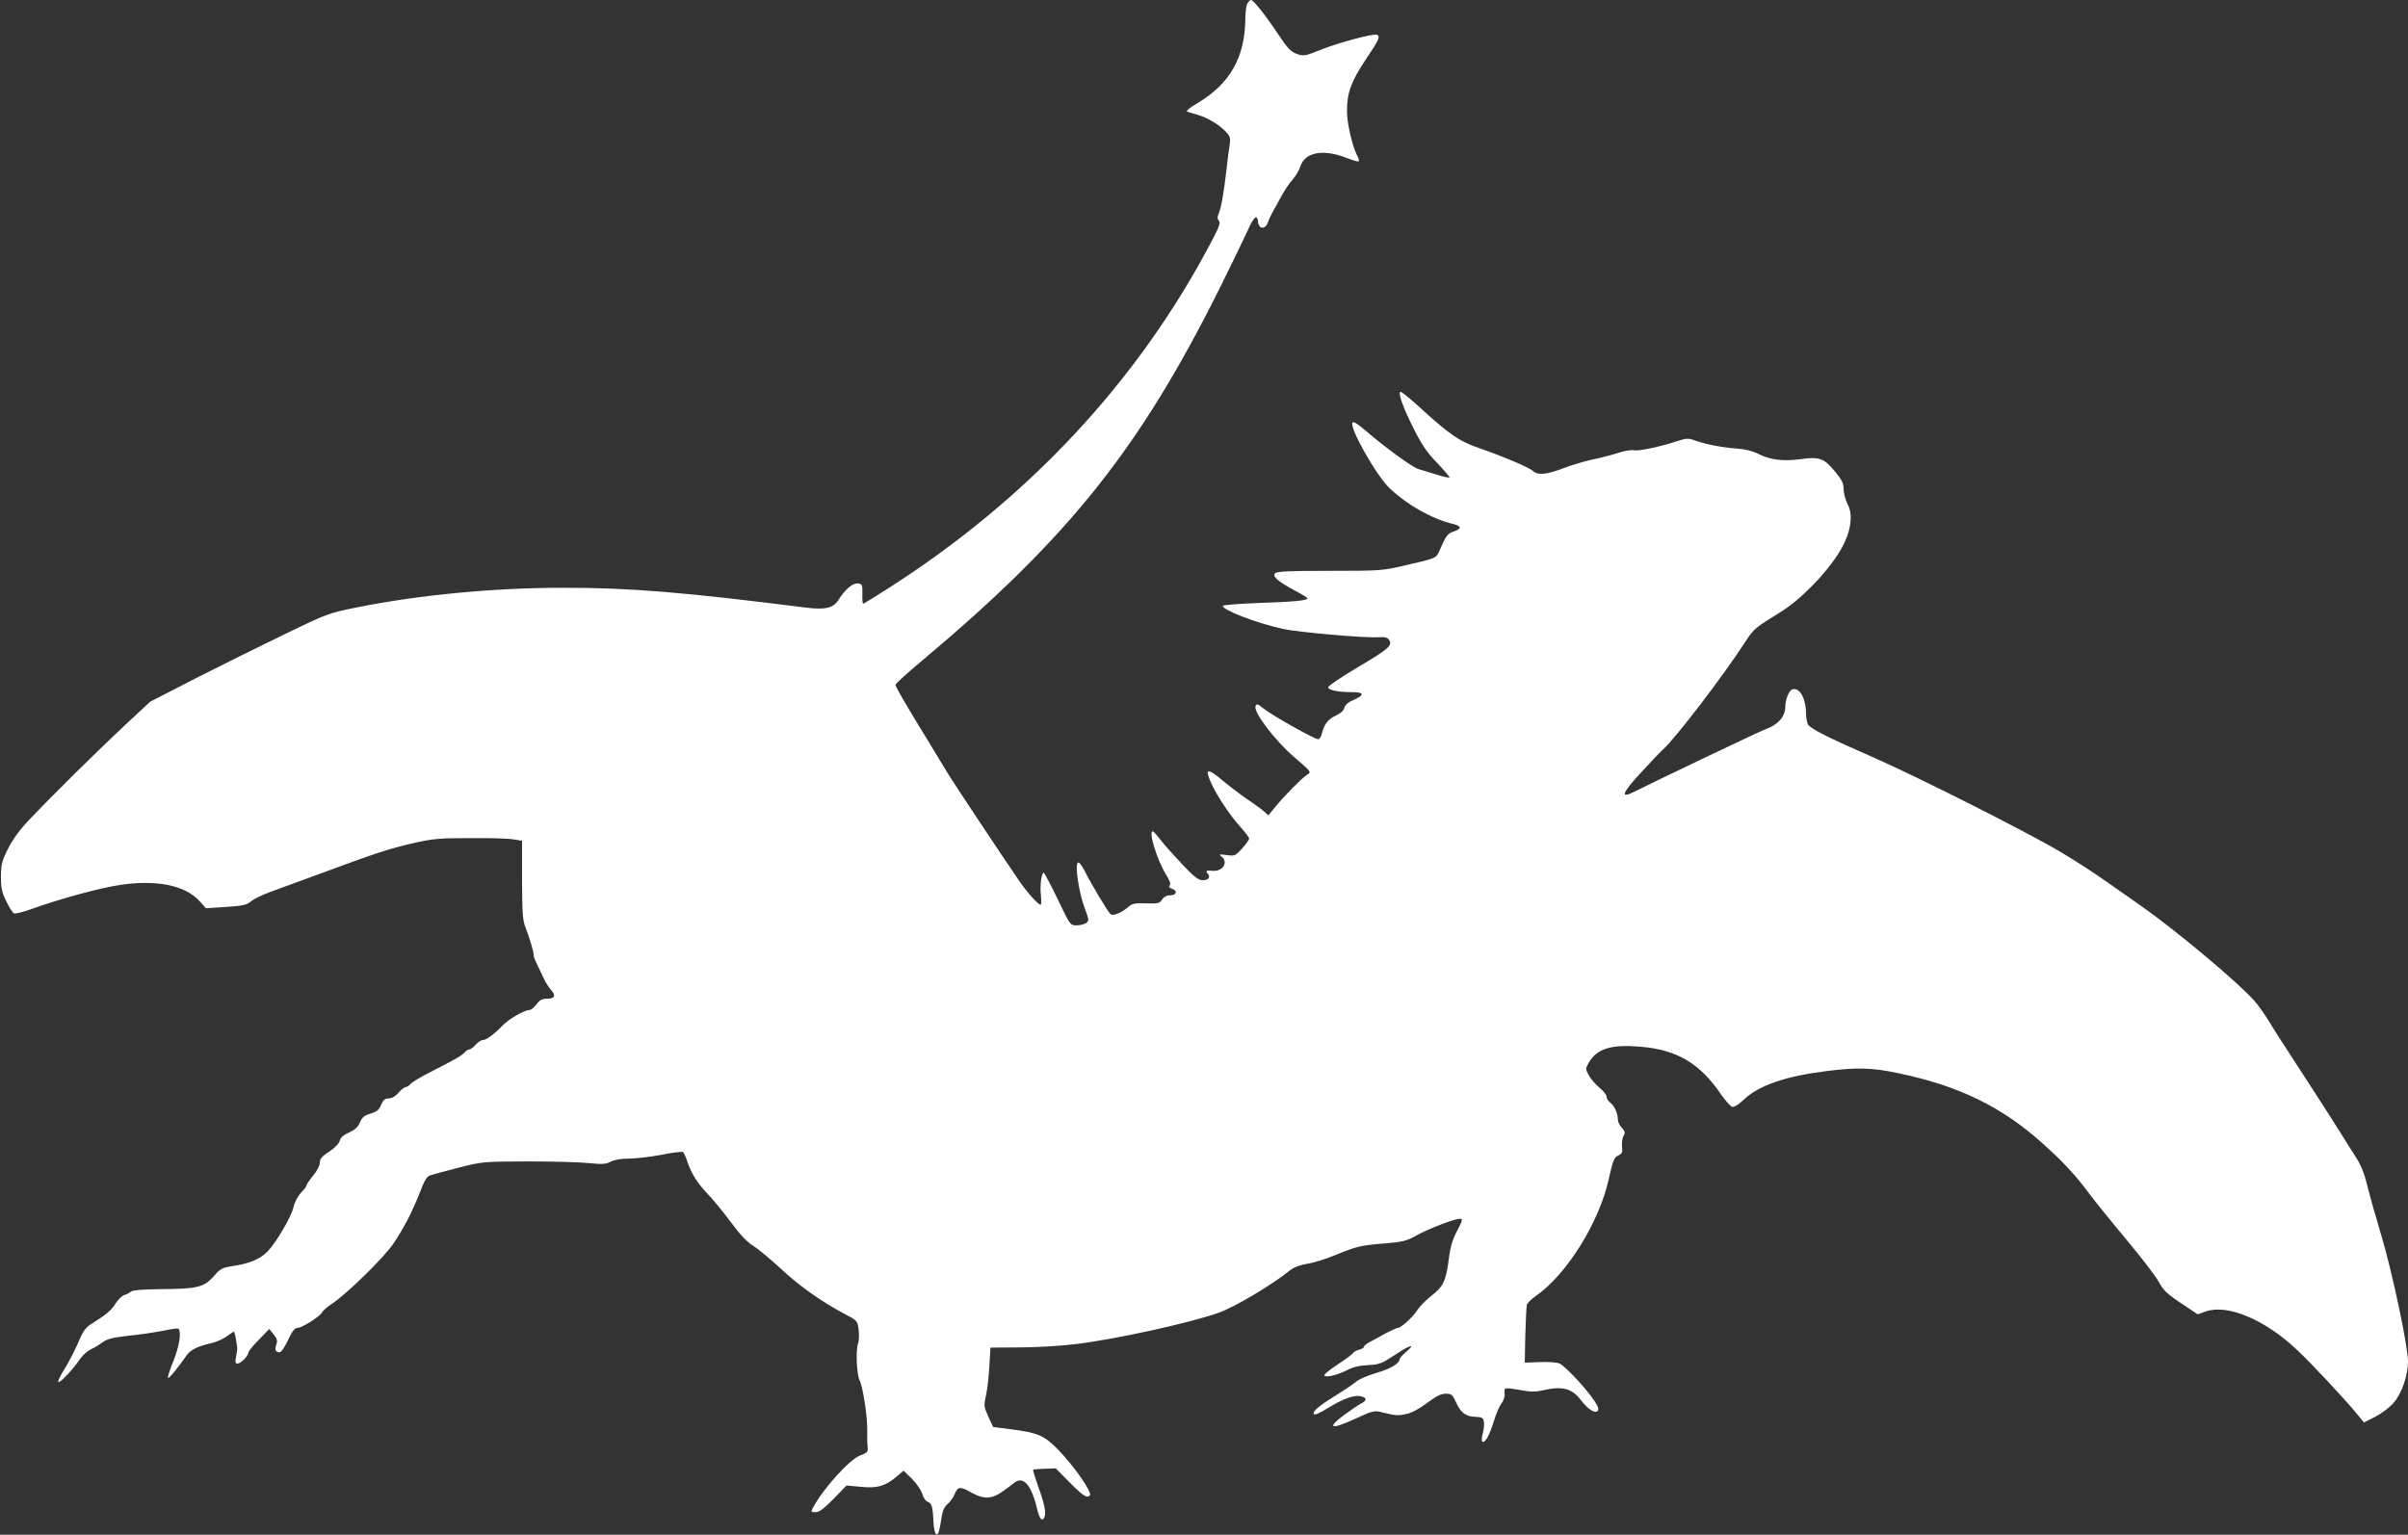 <?xml version="1.0" standalone="no"?>
<!DOCTYPE svg PUBLIC "-//W3C//DTD SVG 20010904//EN"
 "http://www.w3.org/TR/2001/REC-SVG-20010904/DTD/svg10.dtd">
<svg version="1.0" xmlns="http://www.w3.org/2000/svg"
 width="1280pt" height="816pt" viewBox="0 0 1280 816"
 preserveAspectRatio="xMidYMid meet">
<rect x="0" y="0" width="1280" height="816" fill="#333333" stroke="none"/>
<g transform="translate(0,816) scale(0.1,-0.1)"
fill="#ffffff" stroke="none">
<path d="M6630 8141 c-5 -11 -10 -44 -10 -73 -1 -211 -79 -351 -254 -456 -43
-25 -64 -43 -55 -46 7 -2 32 -10 54 -16 54 -16 114 -52 149 -88 25 -27 28 -35
22 -74 -4 -24 -11 -77 -15 -118 -15 -132 -30 -216 -42 -243 -9 -20 -9 -30 0
-40 9 -11 2 -33 -35 -103 -392 -750 -982 -1382 -1735 -1860 -64 -41 -118 -74
-121 -74 -3 0 -5 24 -4 53 1 48 -1 52 -23 55 -26 4 -70 -32 -102 -85 -29 -46
-69 -56 -171 -44 -658 83 -937 106 -1293 106 -368 0 -770 -38 -1101 -105 -145
-29 -156 -33 -379 -141 -126 -61 -340 -167 -474 -235 l-243 -125 -147 -137
c-149 -140 -370 -358 -497 -492 -46 -48 -86 -102 -110 -150 -34 -67 -38 -83
-39 -150 0 -63 5 -85 29 -133 15 -32 34 -61 41 -63 7 -3 46 6 87 21 152 55
371 115 477 130 193 29 343 -2 420 -84 l36 -40 107 7 c89 6 110 11 130 28 13
12 61 36 108 53 47 17 166 61 265 97 291 108 365 132 491 161 106 24 140 27
304 27 102 1 205 -2 230 -7 l45 -7 0 -208 c1 -175 3 -214 18 -252 21 -53 47
-140 44 -150 -1 -3 6 -23 16 -43 10 -20 25 -54 35 -74 9 -21 27 -50 40 -65 29
-32 22 -48 -22 -48 -24 0 -38 -7 -54 -30 -13 -16 -29 -30 -38 -30 -26 0 -108
-47 -141 -81 -45 -47 -88 -79 -107 -79 -9 0 -26 -11 -38 -25 -12 -14 -27 -25
-34 -25 -6 0 -17 -7 -25 -16 -13 -16 -55 -40 -193 -110 -45 -23 -87 -49 -95
-58 -7 -9 -19 -16 -25 -16 -6 0 -23 -13 -38 -30 -16 -19 -36 -30 -52 -30 -20
0 -29 -8 -40 -34 -11 -27 -23 -37 -57 -47 -33 -10 -45 -20 -56 -47 -10 -24
-26 -39 -57 -53 -30 -13 -46 -27 -50 -44 -4 -15 -26 -38 -56 -58 -39 -25 -50
-38 -50 -59 0 -15 -15 -44 -35 -68 -19 -23 -35 -46 -35 -52 0 -5 -13 -23 -29
-38 -17 -18 -34 -49 -41 -79 -12 -51 -89 -183 -137 -234 -37 -39 -93 -64 -178
-77 -65 -10 -73 -14 -110 -57 -51 -57 -86 -66 -281 -67 -88 -1 -146 -5 -155
-12 -8 -6 -24 -15 -37 -19 -12 -3 -34 -24 -48 -46 -23 -37 -46 -56 -134 -112
-26 -17 -42 -40 -65 -97 -18 -41 -50 -104 -73 -140 -23 -36 -37 -67 -31 -68
10 -4 78 68 117 126 13 18 38 40 55 48 18 8 46 25 63 38 25 18 56 25 144 35
62 6 145 19 183 27 39 8 72 12 75 10 17 -18 6 -90 -25 -169 -20 -48 -33 -90
-30 -93 5 -5 51 51 100 121 21 29 57 47 132 64 27 7 64 23 82 37 17 13 34 24
36 24 4 0 12 -38 18 -85 1 -5 -2 -27 -6 -47 -6 -30 -4 -38 7 -38 17 0 58 41
58 58 0 7 25 38 56 69 l55 57 24 -29 c18 -23 21 -35 14 -53 -10 -27 -4 -42 17
-42 9 0 28 28 45 65 23 49 36 65 51 65 24 0 123 63 131 84 3 7 27 28 53 45 80
54 272 242 323 316 56 81 106 179 146 283 18 50 34 76 49 82 11 4 80 23 151
41 129 33 131 33 370 34 132 0 278 -4 325 -9 72 -7 91 -6 117 8 20 10 56 16
97 16 36 0 113 9 171 20 58 12 110 18 115 15 4 -3 14 -22 21 -43 22 -68 51
-116 108 -177 32 -33 88 -102 126 -153 47 -64 84 -104 119 -126 29 -18 94 -73
146 -121 97 -91 220 -178 340 -241 67 -35 68 -36 74 -83 4 -27 2 -60 -3 -74
-13 -34 -7 -166 8 -195 17 -33 41 -185 41 -260 -1 -37 0 -80 2 -96 3 -25 -2
-30 -41 -45 -58 -23 -197 -178 -250 -278 -11 -21 -10 -23 14 -23 20 0 45 19
96 71 l69 71 74 -7 c89 -9 129 3 188 51 l41 35 44 -43 c24 -24 49 -60 55 -80
6 -21 19 -40 30 -43 21 -7 27 -28 30 -109 2 -34 8 -61 15 -63 11 -4 16 12 29
95 4 29 15 52 31 65 14 12 31 37 38 54 17 40 29 41 89 7 63 -35 104 -35 158 1
23 16 53 38 65 48 49 43 93 -2 124 -128 14 -59 26 -76 39 -55 13 21 4 71 -32
168 -16 46 -28 85 -26 87 2 3 30 5 62 6 l58 2 66 -67 c78 -79 99 -93 115 -77
15 15 -82 154 -168 243 -74 76 -108 91 -253 109 l-93 12 -26 56 c-23 52 -24
59 -12 111 7 30 15 100 18 155 l6 100 155 1 c85 0 220 8 300 18 208 25 601
111 757 166 84 29 290 152 379 225 21 17 52 29 93 36 35 5 101 26 149 46 112
46 135 52 264 62 93 8 115 13 163 40 63 36 206 91 235 91 17 0 15 -7 -14 -63
-25 -47 -37 -87 -45 -153 -15 -116 -29 -144 -93 -194 -29 -23 -62 -57 -73 -74
-23 -37 -87 -96 -104 -96 -6 0 -37 -14 -69 -31 -31 -18 -69 -38 -84 -46 -16
-8 -28 -19 -28 -24 0 -5 -11 -11 -25 -15 -14 -3 -29 -12 -33 -18 -4 -7 -40
-33 -79 -59 -40 -26 -73 -52 -73 -58 0 -16 66 -2 120 26 30 16 67 25 111 27
61 3 74 8 145 55 81 54 113 62 57 14 -18 -15 -33 -32 -33 -37 0 -23 -49 -52
-125 -74 -44 -13 -91 -33 -105 -45 -14 -12 -59 -43 -100 -68 -98 -61 -135 -91
-126 -105 4 -7 30 4 75 32 82 50 140 71 175 62 34 -8 33 -22 -2 -40 -15 -8
-56 -36 -91 -62 -90 -68 -66 -76 59 -19 95 44 104 46 143 37 76 -19 85 -20
132 -10 30 6 70 28 111 59 48 36 74 49 99 49 30 0 36 -5 53 -42 26 -59 52 -79
104 -81 39 -2 43 -5 46 -29 2 -15 -1 -43 -7 -62 -5 -20 -6 -38 -1 -41 14 -9
39 36 61 110 12 38 30 81 41 94 11 15 18 37 16 53 -3 32 -3 32 85 17 52 -10
79 -10 118 -1 104 24 155 11 203 -53 37 -47 73 -72 88 -57 8 8 4 23 -17 54
-44 67 -156 186 -186 199 -16 6 -62 9 -106 7 l-78 -3 3 145 c2 80 6 153 8 162
3 10 24 31 47 47 163 112 337 390 388 620 22 100 29 118 52 128 19 9 23 17 19
46 -2 19 1 45 8 57 10 18 8 25 -9 44 -12 12 -21 32 -21 43 0 33 -19 75 -40 90
-11 8 -20 22 -20 32 0 10 -17 31 -38 48 -20 17 -46 46 -56 65 -19 35 -19 36 0
69 43 74 119 97 273 84 196 -16 318 -89 431 -256 22 -31 47 -59 56 -63 11 -4
32 8 65 39 78 73 217 122 428 149 170 22 251 20 392 -10 321 -67 546 -177 761
-368 112 -100 183 -176 257 -277 31 -41 119 -150 196 -242 77 -92 154 -192
170 -222 25 -46 45 -65 119 -114 l88 -59 42 15 c115 41 315 -42 486 -204 77
-72 261 -269 320 -342 l36 -44 61 31 c34 18 77 50 97 74 43 49 76 146 76 220
0 79 -84 476 -140 663 -28 94 -62 213 -75 266 -15 64 -35 115 -58 150 -19 30
-80 126 -135 214 -56 88 -145 225 -197 305 -52 80 -113 174 -134 210 -22 36
-56 84 -76 107 -78 91 -414 373 -595 500 -47 33 -134 95 -195 137 -60 43 -170
114 -243 157 -173 103 -745 392 -987 499 -254 111 -342 156 -355 179 -5 11
-10 36 -10 57 0 82 -35 143 -74 128 -17 -6 -36 -55 -36 -91 0 -53 -39 -97
-105 -120 -26 -9 -582 -274 -699 -333 -75 -38 -64 -7 32 97 49 54 104 112 122
128 74 69 318 389 439 575 44 67 51 73 186 156 125 77 288 254 341 372 36 79
42 151 15 202 -11 22 -21 58 -21 79 0 31 -9 50 -46 94 -57 70 -83 80 -181 66
-93 -13 -163 -4 -225 27 -31 16 -72 26 -115 29 -81 6 -162 22 -220 42 -37 14
-47 13 -90 0 -100 -33 -214 -57 -237 -51 -15 3 -52 -3 -88 -15 -35 -11 -96
-27 -137 -35 -40 -9 -109 -29 -152 -46 -87 -33 -134 -38 -159 -15 -22 20 -154
76 -286 122 -109 38 -158 71 -328 227 -48 43 -89 76 -93 73 -11 -12 17 -88 74
-201 43 -85 70 -124 124 -179 37 -39 66 -73 64 -76 -3 -2 -36 5 -73 17 -37 11
-78 24 -92 28 -29 7 -185 121 -278 202 -40 35 -66 52 -72 46 -22 -22 128 -287
199 -352 95 -89 223 -161 339 -189 42 -10 41 -25 -1 -39 -32 -11 -41 -22 -74
-99 -20 -44 -14 -42 -188 -82 -116 -27 -129 -28 -397 -28 -217 0 -280 -3 -290
-13 -16 -17 14 -43 107 -93 36 -19 65 -37 65 -40 0 -12 -74 -19 -262 -25 -104
-4 -188 -11 -188 -15 0 -23 174 -90 320 -123 76 -17 436 -49 505 -44 36 2 50
-1 59 -14 19 -30 -2 -48 -167 -146 -87 -51 -157 -99 -157 -106 0 -15 51 -26
128 -26 64 0 67 -15 8 -41 -29 -12 -46 -27 -50 -42 -3 -15 -20 -30 -46 -42
-41 -19 -61 -45 -74 -97 -3 -16 -13 -28 -20 -28 -19 0 -242 125 -288 162 -33
26 -39 28 -44 13 -12 -31 103 -182 205 -270 92 -79 93 -80 69 -94 -29 -19
-121 -112 -169 -171 l-37 -45 -23 21 c-13 12 -53 40 -88 64 -35 24 -92 67
-127 96 -87 74 -103 71 -64 -13 28 -63 100 -171 153 -229 26 -29 47 -57 47
-63 0 -6 -17 -29 -37 -52 -36 -39 -39 -41 -83 -35 -39 5 -43 4 -27 -8 38 -29
8 -80 -46 -76 -36 3 -40 1 -27 -15 16 -20 4 -35 -28 -35 -21 0 -46 19 -110 87
-46 49 -98 107 -115 130 -18 23 -35 43 -39 43 -25 1 22 -152 71 -231 19 -31
26 -50 19 -57 -7 -7 -3 -12 11 -17 32 -10 26 -35 -8 -35 -19 0 -34 -8 -44 -23
-13 -20 -22 -22 -84 -20 -62 2 -74 0 -99 -22 -33 -28 -77 -46 -90 -36 -12 8
-104 161 -138 230 -18 34 -31 50 -37 44 -16 -16 7 -161 36 -239 24 -64 25 -69
9 -81 -10 -7 -33 -13 -51 -13 -34 0 -35 1 -101 140 -37 76 -70 139 -74 140
-12 0 -21 -70 -15 -121 3 -27 3 -49 -2 -49 -13 0 -72 66 -115 129 -92 134
-354 529 -376 566 -13 22 -58 96 -100 165 -121 197 -180 298 -180 309 0 6 66
66 148 134 777 653 1151 1122 1579 1982 60 121 125 255 144 297 35 79 52 92
57 45 5 -37 39 -37 52 1 5 15 17 41 26 57 10 17 31 55 47 85 16 30 43 69 58
85 15 17 34 48 41 70 25 77 123 94 247 45 68 -26 74 -25 57 9 -28 53 -56 175
-56 241 0 97 22 157 100 274 71 106 78 120 60 131 -15 9 -199 -40 -298 -79
-84 -34 -91 -35 -128 -23 -33 12 -49 29 -99 104 -68 102 -132 183 -145 183 -5
0 -14 -9 -20 -19z"/>
</g>
</svg>
